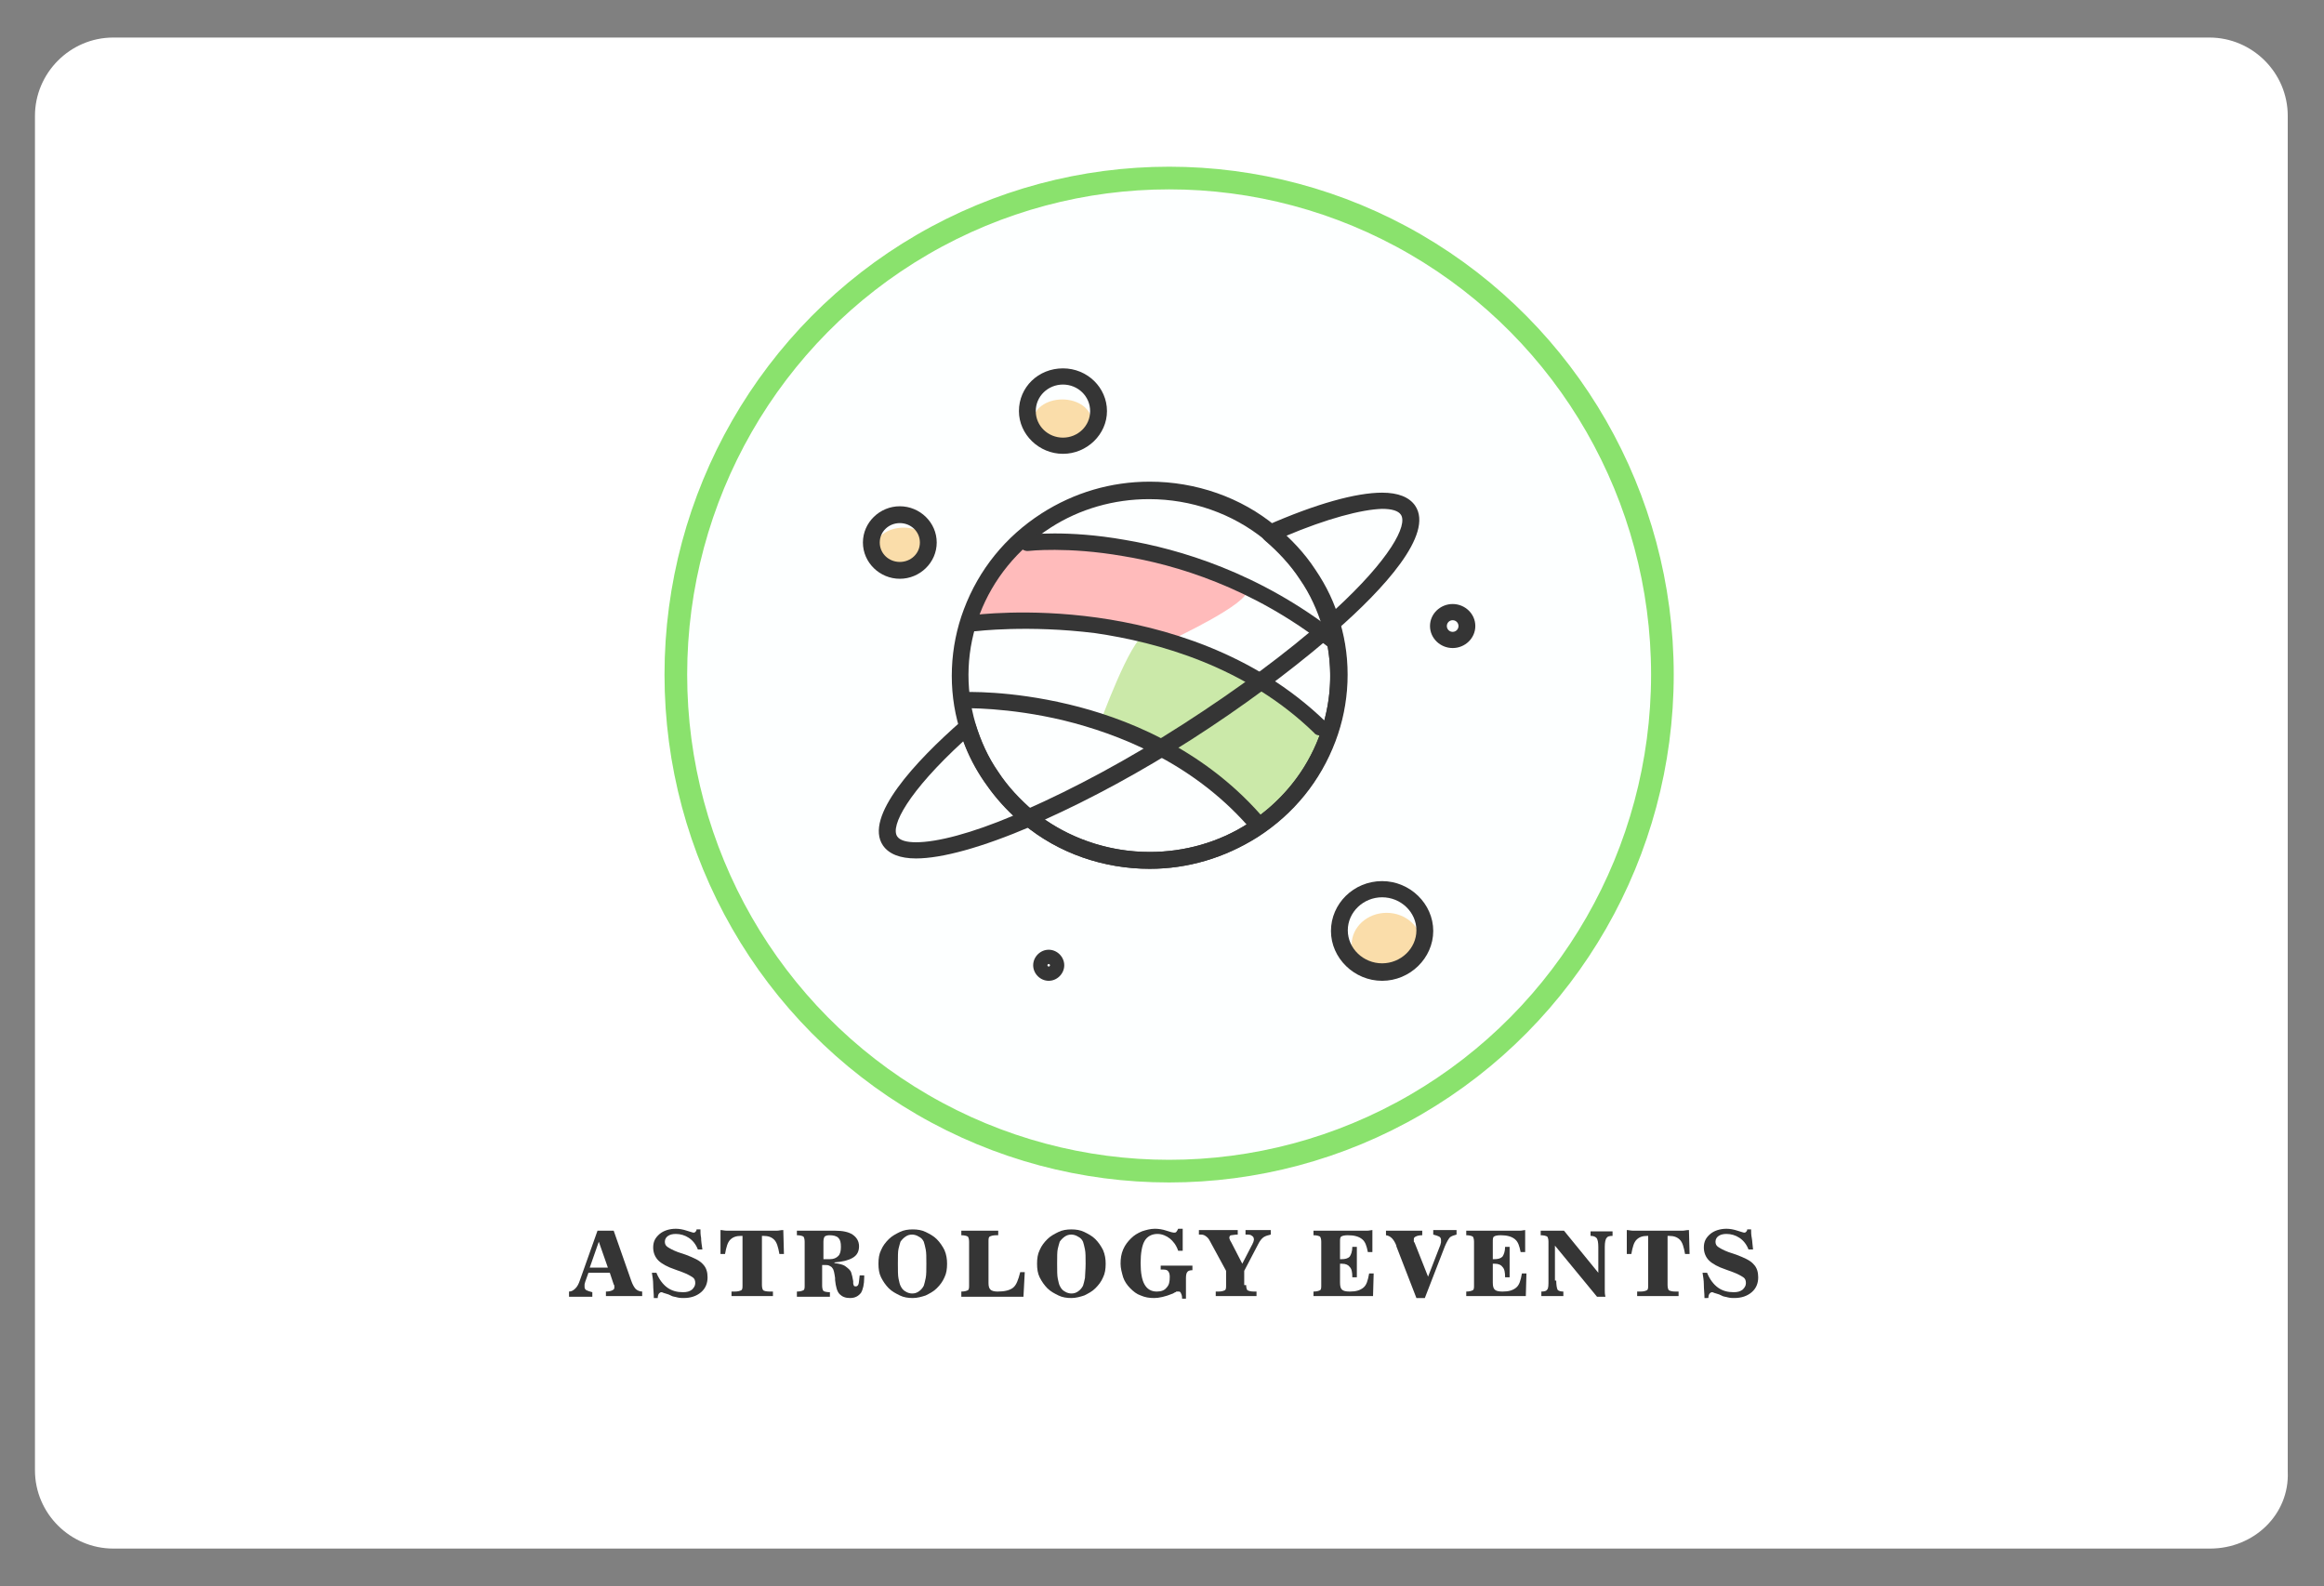 <?xml version="1.0" encoding="utf-8"?>
<!-- Generator: Adobe Illustrator 19.0.0, SVG Export Plug-In . SVG Version: 6.00 Build 0)  -->
<svg version="1.1" id="Layer_1" xmlns="http://www.w3.org/2000/svg" xmlns:xlink="http://www.w3.org/1999/xlink" x="0px" y="0px"
	 width="359px" height="245px" viewBox="-80.1 79.5 359 245" style="enable-background:new -80.1 79.5 359 245;"
	 xml:space="preserve">
<rect x="-80.1" y="79.5" width="359" height="245" fill="#808080" stroke="none"/>
<style type="text/css">
	.st0{fill:#FFFFFF;}
	.st1{fill:#FDFFFF;stroke:#8AE26D;stroke-width:3.5;}
	.st2{fill:#353535;}
	.st3{fill:#FADDAA;}
	.st4{fill:#FFBBBB;}
	.st5{fill:#CBE9A9;}
</style>
<path id="XMLID_64_" class="st0" d="M261.3,318.7H-62.6c-6.6,0-12.1-5.4-12.1-12.1V97.4c0-6.6,5.4-12.1,12.1-12.1h323.8
	c6.6,0,12.1,5.4,12.1,12.1v209.4C273.6,313.4,268.1,318.7,261.3,318.7z"/>
<ellipse id="Oval_17_" class="st1" cx="100.5" cy="183.7" rx="76.2" ry="76.7"/>
<g>
	<path class="st2" d="M10.3,277.5c0,0.1-0.1,0.3-0.1,0.4s0,0.2,0,0.4c0,0.2,0.1,0.4,0.3,0.5c0.2,0.1,0.5,0.2,0.9,0.3v0.7H7.8V279
		c0.4,0,0.7-0.2,1-0.5c0.3-0.3,0.5-0.7,0.7-1.3l2.7-7.6h2.5l2.7,7.7c0.2,0.6,0.5,1.1,0.7,1.3c0.2,0.2,0.6,0.4,1,0.4v0.7h-5.6V279
		c0.5,0,0.8-0.1,1-0.2c0.2-0.1,0.3-0.2,0.3-0.4c0-0.1,0-0.2,0-0.2c0-0.1,0-0.2-0.1-0.3l-0.6-1.8h-3.3L10.3,277.5z M11,275.3h2.8
		l-1.4-4L11,275.3z"/>
	<path class="st2" d="M20.9,280c0-0.7-0.1-1.4-0.1-2.1c0-0.6-0.1-1.2-0.2-1.8h0.7c0.4,1,1,1.8,1.7,2.3c0.7,0.5,1.5,0.7,2.4,0.7
		c0.6,0,1-0.1,1.4-0.4c0.3-0.3,0.5-0.6,0.5-1c0-0.4-0.1-0.7-0.4-0.9c-0.3-0.2-0.8-0.5-1.6-0.8l-1.1-0.4c-1.2-0.4-2.1-0.9-2.6-1.4
		s-0.8-1.2-0.8-2c0-0.9,0.3-1.5,1-2.1c0.6-0.5,1.5-0.8,2.5-0.8c0.5,0,1.1,0.1,1.7,0.3c0.6,0.2,1,0.3,1,0.3c0.1,0,0.2,0,0.3-0.1
		c0.1-0.1,0.2-0.2,0.2-0.4l0.6,0c0,0.4,0,0.8,0.1,1.3c0,0.5,0.1,1.1,0.2,1.8h-0.7c-0.3-0.8-0.8-1.4-1.4-1.8c-0.6-0.4-1.3-0.6-2-0.6
		c-0.5,0-0.9,0.1-1.2,0.3c-0.3,0.2-0.5,0.5-0.5,0.9c0,0.3,0.1,0.6,0.4,0.8c0.3,0.2,0.8,0.5,1.6,0.8l1.2,0.4c1.3,0.5,2.2,0.9,2.7,1.5
		c0.5,0.5,0.7,1.2,0.7,2c0,0.9-0.3,1.7-1,2.3s-1.6,0.9-2.7,0.9c-0.3,0-0.6,0-1-0.1c-0.3-0.1-0.7-0.1-1-0.3c-0.2-0.1-0.4-0.2-0.8-0.3
		s-0.5-0.2-0.6-0.2c-0.2,0-0.3,0.1-0.4,0.2c-0.1,0.1-0.2,0.4-0.2,0.7H20.9z"/>
	<path class="st2" d="M34.6,270.4h-0.2c-0.8,0-1.3,0.2-1.7,0.6c-0.4,0.4-0.6,1.1-0.8,2.2h-0.7l0-3.7c0.3,0,0.6,0.1,1,0.1
		c0.3,0,0.6,0,0.9,0H39c0.3,0,0.6,0,0.9,0c0.3,0,0.6-0.1,1-0.1l0.1,3.7h-0.7c-0.2-1.1-0.4-1.8-0.8-2.2c-0.4-0.4-0.9-0.6-1.7-0.6
		h-0.2v7.6c0,0.4,0.1,0.7,0.2,0.8s0.5,0.2,1,0.2h0.5v0.7h-6.4V279h0.5c0.5,0,0.8-0.1,1-0.2c0.2-0.1,0.2-0.4,0.2-0.8V270.4z"/>
	<path class="st2" d="M48.9,269.6c1.2,0,2.1,0.2,2.7,0.6c0.6,0.4,1,1,1,1.8c0,0.8-0.3,1.4-1,1.8s-1.6,0.6-2.8,0.7l0,0.1
		c0.7,0.1,1.3,0.2,1.7,0.5c0.4,0.3,0.8,0.6,0.9,1c0.1,0.3,0.2,0.7,0.3,1.3c0,0.1,0,0.2,0,0.3c0,0.2,0.1,0.3,0.1,0.4
		c0.1,0.1,0.2,0.1,0.3,0.1c0.2,0,0.3-0.1,0.4-0.3s0.1-0.7,0.2-1.4l0.7,0v0.3c0,1.1-0.2,1.9-0.5,2.4c-0.4,0.5-0.9,0.8-1.7,0.8
		c-0.7,0-1.2-0.2-1.6-0.6s-0.6-1.2-0.7-2.2c0-0.1,0-0.2,0-0.3c-0.1-0.7-0.2-1.3-0.4-1.5c-0.1-0.2-0.3-0.3-0.5-0.4
		c-0.2-0.1-0.4-0.1-0.7-0.1h-0.4v3.2c0,0.4,0.1,0.7,0.2,0.8s0.5,0.2,1,0.2v0.7H43V279c0.5,0,0.8-0.1,1-0.2s0.2-0.4,0.2-0.8v-6.7
		c0-0.4-0.1-0.7-0.2-0.8c-0.2-0.1-0.5-0.2-1-0.2v-0.7H48.9z M47.1,274h1c0.6,0,1-0.2,1.3-0.5c0.3-0.3,0.4-0.8,0.4-1.4
		c0-0.7-0.1-1.1-0.4-1.4c-0.3-0.3-0.8-0.4-1.4-0.4c-0.3,0-0.6,0.1-0.7,0.2c-0.1,0.1-0.2,0.4-0.2,0.8V274z"/>
	<path class="st2" d="M55.6,274.7c0-0.8,0.1-1.5,0.4-2.1c0.3-0.7,0.7-1.2,1.2-1.7c0.5-0.5,1.1-0.8,1.7-1.1s1.3-0.4,2-0.4
		c0.7,0,1.4,0.1,2,0.4s1.2,0.6,1.7,1.1c0.5,0.5,0.9,1.1,1.2,1.7c0.3,0.7,0.4,1.4,0.4,2.1c0,0.8-0.1,1.5-0.4,2.1
		c-0.3,0.7-0.7,1.2-1.2,1.7c-0.5,0.5-1.1,0.8-1.7,1.1c-0.6,0.2-1.3,0.4-2,0.4c-0.7,0-1.4-0.1-2-0.4s-1.2-0.6-1.7-1.1
		c-0.5-0.5-0.9-1.1-1.2-1.7C55.7,276.2,55.6,275.5,55.6,274.7z M63,274.7c0-1,0-1.7-0.1-2.2s-0.2-0.9-0.3-1.2
		c-0.2-0.4-0.4-0.6-0.8-0.8c-0.3-0.2-0.7-0.3-1-0.3c-0.4,0-0.7,0.1-1,0.3c-0.3,0.2-0.6,0.5-0.8,0.8c-0.1,0.3-0.2,0.7-0.3,1.1
		s-0.1,1.2-0.1,2.3s0,1.8,0.1,2.3c0.1,0.5,0.2,0.9,0.3,1.1c0.2,0.4,0.4,0.7,0.8,0.9c0.3,0.2,0.7,0.3,1,0.3c0.4,0,0.7-0.1,1-0.3
		c0.3-0.2,0.6-0.5,0.8-0.9c0.1-0.3,0.2-0.7,0.3-1.2C63,276.4,63,275.7,63,274.7z"/>
	<path class="st2" d="M68.4,279.8V279c0.5,0,0.8-0.1,1-0.2s0.2-0.4,0.2-0.8v-6.7c0-0.4-0.1-0.7-0.2-0.8c-0.2-0.1-0.5-0.2-1-0.2v-0.7
		h5.7v0.7h-0.3c-0.5,0-0.8,0.1-1,0.2c-0.2,0.1-0.2,0.4-0.2,0.8v6.4c0,0.5,0.1,0.8,0.3,1c0.2,0.2,0.6,0.3,1.1,0.3
		c1.1,0,1.9-0.2,2.4-0.6c0.5-0.4,0.8-1.2,1.1-2.4h0.7l-0.2,3.8H68.4z"/>
	<path class="st2" d="M80.1,274.7c0-0.8,0.1-1.5,0.4-2.1c0.3-0.7,0.7-1.2,1.2-1.7c0.5-0.5,1.1-0.8,1.7-1.1s1.3-0.4,2-0.4
		c0.7,0,1.4,0.1,2,0.4s1.2,0.6,1.7,1.1c0.5,0.5,0.9,1.1,1.2,1.7c0.3,0.7,0.4,1.4,0.4,2.1c0,0.8-0.1,1.5-0.4,2.1
		c-0.3,0.7-0.7,1.2-1.2,1.7c-0.5,0.5-1.1,0.8-1.7,1.1c-0.6,0.2-1.3,0.4-2,0.4c-0.7,0-1.4-0.1-2-0.4s-1.2-0.6-1.7-1.1
		c-0.5-0.5-0.9-1.1-1.2-1.7C80.2,276.2,80.1,275.5,80.1,274.7z M87.6,274.7c0-1,0-1.7-0.1-2.2s-0.2-0.9-0.3-1.2
		c-0.2-0.4-0.4-0.6-0.8-0.8c-0.3-0.2-0.7-0.3-1-0.3c-0.4,0-0.7,0.1-1,0.3c-0.3,0.2-0.6,0.5-0.8,0.8c-0.1,0.3-0.2,0.7-0.3,1.1
		s-0.1,1.2-0.1,2.3s0,1.8,0.1,2.3c0.1,0.5,0.2,0.9,0.3,1.1c0.2,0.4,0.4,0.7,0.8,0.9c0.3,0.2,0.7,0.3,1,0.3c0.4,0,0.7-0.1,1-0.3
		c0.3-0.2,0.6-0.5,0.8-0.9c0.1-0.3,0.2-0.7,0.3-1.2C87.5,276.4,87.6,275.7,87.6,274.7z"/>
	<path class="st2" d="M102.5,280c0-0.4-0.1-0.6-0.2-0.8c-0.1-0.2-0.2-0.2-0.4-0.2c-0.1,0-0.1,0-0.2,0s-0.1,0-0.2,0.1
		c-0.1,0-0.2,0.1-0.4,0.2c-1.2,0.5-2.2,0.7-2.9,0.7c-0.8,0-1.4-0.1-2.1-0.4c-0.6-0.2-1.1-0.6-1.6-1.1c-0.5-0.5-0.9-1.1-1.1-1.7
		c-0.2-0.7-0.4-1.4-0.4-2.1c0-0.8,0.1-1.5,0.4-2.2c0.3-0.7,0.7-1.2,1.2-1.7c0.5-0.5,1-0.8,1.7-1.1c0.6-0.2,1.3-0.4,2-0.4
		c0.6,0,1.2,0.1,1.8,0.3c0.6,0.2,1,0.3,1.1,0.3c0.2,0,0.3,0,0.4-0.1c0.1-0.1,0.2-0.3,0.3-0.5h0.7v3.4h-0.7c-0.3-0.9-0.8-1.5-1.3-1.9
		c-0.5-0.4-1.2-0.7-1.9-0.7c-0.9,0-1.6,0.4-2,1.1c-0.4,0.7-0.6,1.9-0.6,3.4c0,1.5,0.2,2.6,0.6,3.3c0.4,0.7,1,1.1,1.9,1.1
		c0.7,0,1.2-0.2,1.5-0.6c0.4-0.4,0.5-0.9,0.5-1.7c0-0.4-0.1-0.7-0.3-0.9c-0.2-0.2-0.5-0.2-1-0.2h-0.1V275h4.9v0.7
		c-0.4,0-0.7,0.1-0.8,0.3c-0.1,0.1-0.2,0.4-0.2,0.9v1.4c0,0.3,0,0.6,0,0.9c0,0.3,0,0.6,0,0.9H102.5z"/>
	<path class="st2" d="M112.4,278c0,0.4,0.1,0.7,0.2,0.8c0.2,0.1,0.5,0.2,1,0.2h0.4v0.7h-6.3V279h0.4c0.5,0,0.8-0.1,1-0.2
		c0.2-0.1,0.2-0.4,0.2-0.8v-2.2l-2.5-4.6c-0.2-0.4-0.4-0.6-0.7-0.8s-0.5-0.2-0.9-0.2h-0.1v-0.7h6v0.7c-0.5,0-0.8,0.1-1,0.1
		s-0.3,0.2-0.3,0.4c0,0.1,0.1,0.4,0.3,0.7l0,0l1.7,3.3l1.5-2.9c0.1-0.1,0.1-0.3,0.2-0.4c0-0.1,0.1-0.3,0.1-0.4
		c0-0.3-0.1-0.5-0.3-0.6c-0.2-0.2-0.5-0.2-0.9-0.2h-0.1v-0.7h3.9v0.7c-0.4,0.1-0.8,0.2-1.1,0.4c-0.3,0.2-0.6,0.6-0.8,1l-2.2,4.2V278
		z"/>
	<path class="st2" d="M132.1,276.1l-0.1,3.6h-9.2V279c0.5,0,0.8-0.1,1-0.2s0.2-0.4,0.2-0.8v-6.7c0-0.4-0.1-0.7-0.2-0.8
		c-0.2-0.1-0.5-0.2-1-0.2v-0.7h7.3c0.4,0,0.7,0,1,0c0.3,0,0.6-0.1,0.8-0.1l0,3.4h-0.7c-0.2-1-0.4-1.6-0.9-2s-1.2-0.6-2.2-0.6
		c-0.5,0-0.9,0.1-1,0.2c-0.2,0.1-0.2,0.4-0.2,0.9v2.6c0,0,0.1,0,0.1,0c0.1,0,0.1,0,0.1,0c0.6,0,1-0.1,1.3-0.4
		c0.2-0.3,0.4-0.8,0.4-1.5h0.7v4.7h-0.7c0-0.8-0.1-1.3-0.4-1.6c-0.2-0.3-0.6-0.5-1.2-0.5c-0.1,0-0.1,0-0.2,0c0,0-0.1,0-0.1,0v2.9
		c0,0.6,0.1,0.9,0.3,1.1c0.2,0.2,0.6,0.3,1.2,0.3c1,0,1.6-0.2,2.1-0.6s0.7-1.1,0.9-2.2H132.1z"/>
	<path class="st2" d="M135.6,272c0,0,0-0.1,0-0.1c-0.4-1-0.9-1.5-1.6-1.6v-0.7h5.6v0.7c-0.5,0-0.8,0.1-1,0.2
		c-0.2,0.1-0.3,0.2-0.3,0.4c0,0.1,0,0.2,0,0.3c0,0.1,0,0.2,0.1,0.2l2.1,5.3l1.9-4.9c0-0.1,0.1-0.3,0.1-0.4s0-0.3,0-0.4
		c0-0.2-0.1-0.4-0.3-0.5c-0.2-0.1-0.5-0.2-0.9-0.3v-0.7h3.6v0.7c-0.4,0.1-0.7,0.2-1,0.4c-0.2,0.2-0.5,0.7-0.8,1.4L140,280h-1.3
		L135.6,272z"/>
	<path class="st2" d="M155.7,276.1l-0.1,3.6h-9.2V279c0.5,0,0.8-0.1,1-0.2s0.2-0.4,0.2-0.8v-6.7c0-0.4-0.1-0.7-0.2-0.8
		c-0.2-0.1-0.5-0.2-1-0.2v-0.7h7.3c0.4,0,0.7,0,1,0c0.3,0,0.6-0.1,0.8-0.1l0,3.4h-0.7c-0.2-1-0.4-1.6-0.9-2s-1.2-0.6-2.2-0.6
		c-0.5,0-0.9,0.1-1,0.2c-0.2,0.1-0.2,0.4-0.2,0.9v2.6c0,0,0.1,0,0.1,0c0.1,0,0.1,0,0.1,0c0.6,0,1-0.1,1.3-0.4
		c0.2-0.3,0.4-0.8,0.4-1.5h0.7v4.7h-0.7c0-0.8-0.1-1.3-0.4-1.6c-0.2-0.3-0.6-0.5-1.2-0.5c-0.1,0-0.1,0-0.2,0c0,0-0.1,0-0.1,0v2.9
		c0,0.6,0.1,0.9,0.3,1.1c0.2,0.2,0.6,0.3,1.2,0.3c1,0,1.6-0.2,2.1-0.6s0.7-1.1,0.9-2.2H155.7z"/>
	<path class="st2" d="M160.3,277.3c0,0.7,0.1,1.2,0.2,1.4s0.5,0.3,0.9,0.3h0v0.7h-3.4V279h0c0.5,0,0.8-0.1,0.9-0.3
		c0.2-0.2,0.2-0.7,0.2-1.4v-6c0-0.4-0.1-0.7-0.2-0.8c-0.2-0.1-0.5-0.2-1-0.2v-0.7h3.6l5.3,6.5v-4c0-0.7-0.1-1.2-0.3-1.4
		c-0.2-0.2-0.5-0.3-0.9-0.3h0v-0.7h3.4v0.7h0c-0.5,0-0.8,0.1-0.9,0.3c-0.2,0.2-0.3,0.7-0.3,1.4v6c0,0.2,0,0.5,0,0.7
		c0,0.3,0,0.6,0.1,1h-1.3l-6.5-7.9V277.3z"/>
	<path class="st2" d="M174.6,270.4h-0.2c-0.8,0-1.3,0.2-1.7,0.6c-0.4,0.4-0.6,1.1-0.8,2.2h-0.7l0-3.7c0.3,0,0.6,0.1,1,0.1
		c0.3,0,0.6,0,0.9,0h5.8c0.3,0,0.6,0,0.9,0c0.3,0,0.6-0.1,1-0.1l0.1,3.7h-0.7c-0.2-1.1-0.4-1.8-0.8-2.2c-0.4-0.4-0.9-0.6-1.7-0.6
		h-0.2v7.6c0,0.4,0.1,0.7,0.2,0.8c0.2,0.1,0.5,0.2,1,0.2h0.5v0.7h-6.4V279h0.5c0.5,0,0.8-0.1,1-0.2c0.2-0.1,0.2-0.4,0.2-0.8V270.4z"
		/>
	<path class="st2" d="M183.2,280c0-0.7-0.1-1.4-0.1-2.1c0-0.6-0.1-1.2-0.2-1.8h0.7c0.4,1,1,1.8,1.7,2.3c0.7,0.5,1.5,0.7,2.4,0.7
		c0.6,0,1-0.1,1.4-0.4c0.3-0.3,0.5-0.6,0.5-1c0-0.4-0.1-0.7-0.4-0.9c-0.3-0.2-0.8-0.5-1.6-0.8l-1.1-0.4c-1.2-0.4-2.1-0.9-2.6-1.4
		c-0.5-0.5-0.8-1.2-0.8-2c0-0.9,0.3-1.5,1-2.1c0.6-0.5,1.5-0.8,2.5-0.8c0.5,0,1.1,0.1,1.7,0.3c0.6,0.2,1,0.3,1,0.3
		c0.1,0,0.2,0,0.3-0.1s0.2-0.2,0.2-0.4l0.6,0c0,0.4,0,0.8,0.1,1.3s0.1,1.1,0.2,1.8H190c-0.3-0.8-0.8-1.4-1.4-1.8s-1.3-0.6-2-0.6
		c-0.5,0-0.9,0.1-1.2,0.3c-0.3,0.2-0.5,0.5-0.5,0.9c0,0.3,0.1,0.6,0.4,0.8c0.3,0.2,0.8,0.5,1.6,0.8l1.2,0.4c1.3,0.5,2.2,0.9,2.7,1.5
		c0.5,0.5,0.7,1.2,0.7,2c0,0.9-0.3,1.7-1,2.3s-1.6,0.9-2.7,0.9c-0.3,0-0.6,0-1-0.1c-0.3-0.1-0.7-0.1-1-0.3c-0.2-0.1-0.4-0.2-0.8-0.3
		s-0.5-0.2-0.6-0.2c-0.2,0-0.3,0.1-0.4,0.2c-0.1,0.1-0.2,0.4-0.2,0.7H183.2z"/>
</g>
<ellipse class="st3" cx="84" cy="144.5" rx="4.5" ry="3.3"/>
<ellipse class="st3" cx="59.5" cy="164.3" rx="4.5" ry="3.3"/>
<ellipse class="st3" cx="134.1" cy="225.4" rx="5.4" ry="4.9"/>
<path class="st4" d="M78.4,162c0,0-7.6,9.4-8.2,12.4c0,0,20.5,0.5,30.5,4c0,0,12.5-5.8,11.8-7.8S92.6,163.6,78.4,162z"/>
<path class="st5" d="M124.7,192.8c0,0-7.8,12.5-10.2,14.3c0,0-12.8-13.4-24.8-15.6c0,0,4.9-13.5,7-13.8S115.5,182.2,124.7,192.8z"/>
<g>
	<g>
		<g>
			<path class="st2" d="M125.5,177.3c-0.1,0-0.2,0-0.4,0c-0.4-0.1-0.8-0.5-0.9-0.9c-0.8-2.6-1.9-5.1-3.5-7.4
				c-1.5-2.3-3.4-4.3-5.5-6.1c-0.3-0.3-0.5-0.7-0.5-1.2c0.1-0.4,0.4-0.8,0.8-1c7.7-3.4,13.9-5.1,17.9-5.1c2.5,0,4.2,0.7,5.1,2
				c3,4.4-5,13-12.2,19.3C126.2,177.2,125.9,177.3,125.5,177.3z M118.5,162.3c1.7,1.6,3.2,3.4,4.5,5.3c1.3,1.9,2.3,4,3.1,6.1
				c8.5-7.8,11.3-13.1,10.2-14.7c-0.4-0.6-1.4-0.9-2.9-0.9C130.2,158.2,124.9,159.6,118.5,162.3z"/>
		</g>
		<g>
			<path class="st2" d="M61.4,212.1C61.4,212.1,61.4,212.1,61.4,212.1c-2.5,0-4.2-0.7-5.1-2c-3-4.4,5-13,12.2-19.3
				c0.3-0.3,0.8-0.4,1.2-0.3c0.4,0.1,0.8,0.5,0.9,0.9c0.8,2.6,1.9,5.1,3.5,7.4c1.5,2.3,3.4,4.3,5.5,6.1c0.3,0.3,0.5,0.7,0.5,1.2
				c-0.1,0.4-0.4,0.8-0.8,1C71.6,210.4,65.4,212.1,61.4,212.1z M68.7,194c-8.5,7.8-11.3,13.1-10.2,14.7c0.4,0.6,1.4,0.9,2.9,0.9
				c0,0,0,0,0,0c3.3,0,8.6-1.4,15-4.1c-1.7-1.6-3.2-3.4-4.5-5.3C70.6,198.3,69.5,196.2,68.7,194z"/>
		</g>
		<g>
			<path class="st2" d="M97.5,213.7C97.5,213.7,97.5,213.7,97.5,213.7c-7.1,0-14.1-2.4-19.5-6.9c-2.3-1.9-4.4-4.1-6.1-6.7
				c-1.7-2.5-3-5.2-3.8-8.1c-1.8-6-1.5-12.6,0.7-18.4c2.3-6.1,6.4-11.2,12-14.8c5-3.2,10.7-4.9,16.7-4.9c7.1,0,14.1,2.4,19.5,6.9
				c2.3,1.9,4.4,4.1,6.1,6.7c1.7,2.5,3,5.2,3.8,8.1c1.8,6,1.5,12.6-0.7,18.4c-2.3,6.1-6.4,11.2-12,14.8
				C109.1,212,103.4,213.7,97.5,213.7z M97.4,156.6c-5.4,0-10.7,1.5-15.2,4.4c-10.3,6.6-15,18.8-11.6,30.3c0.8,2.6,1.9,5.1,3.5,7.4
				c1.5,2.3,3.4,4.3,5.5,6.1c5,4.1,11.3,6.3,17.9,6.3c0,0,0,0,0,0c5.4,0,10.7-1.5,15.2-4.4c10.3-6.6,15-18.8,11.6-30.3
				c-0.8-2.6-1.9-5.1-3.5-7.4c-1.5-2.3-3.4-4.3-5.5-6.1C110.3,158.8,103.9,156.6,97.4,156.6z"/>
		</g>
		<g>
			<path class="st2" d="M97.5,213.7C97.5,213.7,97.5,213.7,97.5,213.7c-7.1,0-14.1-2.4-19.5-6.9c-0.3-0.3-0.5-0.7-0.5-1.2
				c0.1-0.4,0.4-0.8,0.8-1c7.5-3.3,15.9-7.8,24.3-13.2c8.4-5.4,16-11,22.1-16.4c0.3-0.3,0.8-0.4,1.2-0.3c0.4,0.1,0.8,0.5,0.9,0.9
				c1.8,6,1.5,12.6-0.7,18.4c-2.3,6.1-6.4,11.2-12,14.8C109.1,212,103.4,213.7,97.5,213.7z M81.3,206.1c4.7,3.2,10.4,5,16.2,5
				c0,0,0,0,0,0c5.4,0,10.7-1.5,15.2-4.4c9.7-6.2,14.4-17.4,12.1-28.3c-5.9,5-13,10.3-20.8,15.3S88.4,202.9,81.3,206.1z"/>
		</g>
		<g>
			<path class="st2" d="M58.9,168.9c-3.1,0-5.7-2.5-5.7-5.6c0-3.1,2.6-5.6,5.7-5.6c3.1,0,5.7,2.5,5.7,5.6
				C64.6,166.4,62,168.9,58.9,168.9z M58.9,160.3c-1.7,0-3.1,1.3-3.1,3s1.4,3,3.1,3s3.1-1.3,3.1-3S60.6,160.3,58.9,160.3z"/>
		</g>
		<g>
			<path class="st2" d="M84.1,149.6c-3.7,0-6.8-3-6.8-6.6c0-3.7,3-6.6,6.8-6.6s6.8,3,6.8,6.6C90.9,146.6,87.8,149.6,84.1,149.6z
				 M84.1,138.9c-2.3,0-4.2,1.8-4.2,4.1s1.9,4.1,4.2,4.1s4.2-1.8,4.2-4.1S86.4,138.9,84.1,138.9z"/>
		</g>
		<g>
			<path class="st2" d="M144.3,179.6c-1.9,0-3.5-1.5-3.5-3.4c0-1.9,1.6-3.4,3.5-3.4c1.9,0,3.5,1.5,3.5,3.4
				C147.8,178.1,146.2,179.6,144.3,179.6z M144.3,175.3c-0.5,0-0.9,0.4-0.9,0.9s0.4,0.9,0.9,0.9c0.5,0,0.9-0.4,0.9-0.9
				S144.8,175.3,144.3,175.3z"/>
		</g>
		<g>
			<path class="st2" d="M81.9,231c-1.3,0-2.4-1.1-2.4-2.4s1.1-2.4,2.4-2.4c1.3,0,2.4,1.1,2.4,2.4S83.2,231,81.9,231z M81.9,228.4
				c-0.1,0-0.2,0.1-0.2,0.2s0.1,0.2,0.2,0.2s0.2-0.1,0.2-0.2S82,228.4,81.9,228.4z"/>
		</g>
		<g>
			<path class="st2" d="M133.4,231c-4.3,0-7.9-3.5-7.9-7.7s3.5-7.7,7.9-7.7c4.3,0,7.9,3.5,7.9,7.7S137.7,231,133.4,231z
				 M133.4,218.1c-2.9,0-5.3,2.3-5.3,5.1s2.4,5.1,5.3,5.1c2.9,0,5.3-2.3,5.3-5.1S136.3,218.1,133.4,218.1z"/>
		</g>
		<g>
			<path class="st2" d="M125.7,179.6c-0.3,0-0.6-0.1-0.8-0.3c-11.6-9.1-23.5-12.6-31.5-13.9c-8.6-1.5-14.6-0.8-14.6-0.8
				c-0.7,0.1-1.4-0.4-1.5-1.1c-0.1-0.7,0.4-1.3,1.1-1.4c0.3,0,6.3-0.8,15.3,0.8c8.3,1.4,20.7,5,32.8,14.5c0.6,0.4,0.7,1.3,0.2,1.8
				C126.5,179.4,126.1,179.6,125.7,179.6z"/>
		</g>
		<g>
			<path class="st2" d="M123.8,193.1c-0.3,0-0.7-0.1-0.9-0.4c-10.6-10.3-24.2-14-33.8-15.4C78.7,176,70.7,177,70.6,177
				c-0.7,0.1-1.4-0.4-1.5-1.1s0.4-1.4,1.1-1.4c0.3,0,8.4-1.1,19.2,0.4c10,1.4,24.2,5.3,35.3,16.1c0.5,0.5,0.5,1.3,0,1.8
				C124.5,193,124.2,193.1,123.8,193.1z"/>
		</g>
		<g>
			<path class="st2" d="M113.6,207.4c-0.4,0-0.7-0.1-1-0.4c-8.8-9.9-20.2-14.2-28.3-16.2c-8.7-2.1-15.5-1.9-15.5-1.9
				c-0.7,0-1.3-0.5-1.4-1.2c0-0.7,0.5-1.3,1.3-1.3c0.3,0,7.1-0.3,16.3,1.9c8.4,2,20.4,6.6,29.6,17c0.5,0.5,0.4,1.3-0.1,1.8
				C114.3,207.3,114,207.4,113.6,207.4z"/>
		</g>
	</g>
</g>
</svg>
